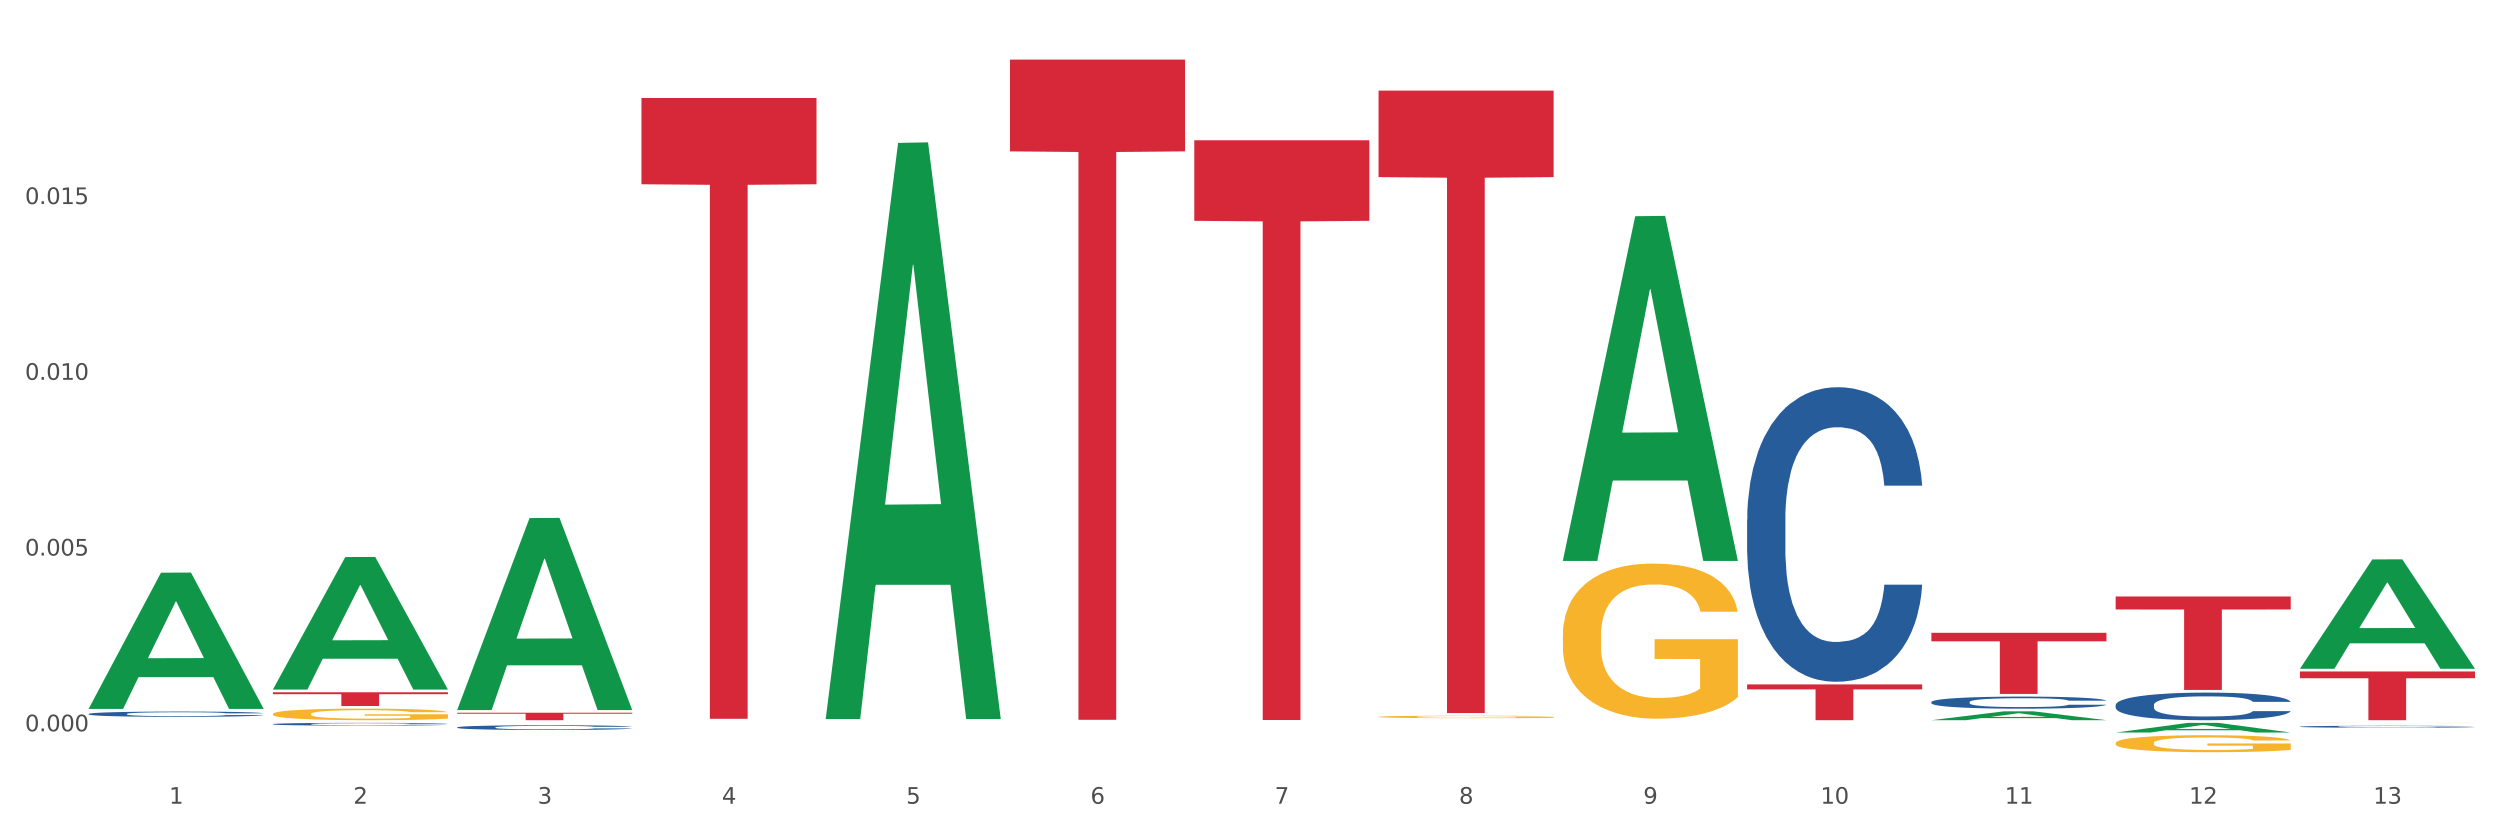 <?xml version="1.0" encoding="utf-8" standalone="no"?>
<!DOCTYPE svg PUBLIC "-//W3C//DTD SVG 1.1//EN"
  "http://www.w3.org/Graphics/SVG/1.1/DTD/svg11.dtd">
<svg xmlns:xlink="http://www.w3.org/1999/xlink" width="1080pt" height="360pt" viewBox="0 0 1080 360" xmlns="http://www.w3.org/2000/svg" version="1.1">
 <rect x="0" y="0" width="1080" height="360" fill="#333333" stroke="none"/>
 <defs>
  <style type="text/css">*{stroke-linejoin: round; stroke-linecap: butt}</style>
 </defs>
 <g id="figure_1">
  <g id="patch_1">
   <path d="M 0 360 
L 1080 360 
L 1080 0 
L 0 0 
z
" style="fill: #ffffff; stroke: #ffffff; stroke-linejoin: miter"/>
  </g>
  <g id="axes_1">
   <g id="matplotlib.axis_1">
    <g id="xtick_1">
     <g id="text_1">
      <!-- 1 -->
      <g style="fill: #4d4d4d" transform="translate(73.043 347.204) scale(0.096 -0.096)">
       <defs>
        <path id="DejaVuSans-31" d="M 794 531 
L 1825 531 
L 1825 4091 
L 703 3866 
L 703 4441 
L 1819 4666 
L 2450 4666 
L 2450 531 
L 3481 531 
L 3481 0 
L 794 0 
L 794 531 
z
" transform="scale(0.016)"/>
       </defs>
       <use xlink:href="#DejaVuSans-31"/>
      </g>
     </g>
    </g>
    <g id="xtick_2">
     <g id="text_2">
      <!-- 2 -->
      <g style="fill: #4d4d4d" transform="translate(152.65 347.204) scale(0.096 -0.096)">
       <defs>
        <path id="DejaVuSans-32" d="M 1228 531 
L 3431 531 
L 3431 0 
L 469 0 
L 469 531 
Q 828 903 1448 1529 
Q 2069 2156 2228 2338 
Q 2531 2678 2651 2914 
Q 2772 3150 2772 3378 
Q 2772 3750 2511 3984 
Q 2250 4219 1831 4219 
Q 1534 4219 1204 4116 
Q 875 4013 500 3803 
L 500 4441 
Q 881 4594 1212 4672 
Q 1544 4750 1819 4750 
Q 2544 4750 2975 4387 
Q 3406 4025 3406 3419 
Q 3406 3131 3298 2873 
Q 3191 2616 2906 2266 
Q 2828 2175 2409 1742 
Q 1991 1309 1228 531 
z
" transform="scale(0.016)"/>
       </defs>
       <use xlink:href="#DejaVuSans-32"/>
      </g>
     </g>
    </g>
    <g id="xtick_3">
     <g id="text_3">
      <!-- 3 -->
      <g style="fill: #4d4d4d" transform="translate(232.258 347.204) scale(0.096 -0.096)">
       <defs>
        <path id="DejaVuSans-33" d="M 2597 2516 
Q 3050 2419 3304 2112 
Q 3559 1806 3559 1356 
Q 3559 666 3084 287 
Q 2609 -91 1734 -91 
Q 1441 -91 1130 -33 
Q 819 25 488 141 
L 488 750 
Q 750 597 1062 519 
Q 1375 441 1716 441 
Q 2309 441 2620 675 
Q 2931 909 2931 1356 
Q 2931 1769 2642 2001 
Q 2353 2234 1838 2234 
L 1294 2234 
L 1294 2753 
L 1863 2753 
Q 2328 2753 2575 2939 
Q 2822 3125 2822 3475 
Q 2822 3834 2567 4026 
Q 2313 4219 1838 4219 
Q 1578 4219 1281 4162 
Q 984 4106 628 3988 
L 628 4550 
Q 988 4650 1302 4700 
Q 1616 4750 1894 4750 
Q 2613 4750 3031 4423 
Q 3450 4097 3450 3541 
Q 3450 3153 3228 2886 
Q 3006 2619 2597 2516 
z
" transform="scale(0.016)"/>
       </defs>
       <use xlink:href="#DejaVuSans-33"/>
      </g>
     </g>
    </g>
    <g id="xtick_4">
     <g id="text_4">
      <!-- 4 -->
      <g style="fill: #4d4d4d" transform="translate(311.865 347.204) scale(0.096 -0.096)">
       <defs>
        <path id="DejaVuSans-34" d="M 2419 4116 
L 825 1625 
L 2419 1625 
L 2419 4116 
z
M 2253 4666 
L 3047 4666 
L 3047 1625 
L 3713 1625 
L 3713 1100 
L 3047 1100 
L 3047 0 
L 2419 0 
L 2419 1100 
L 313 1100 
L 313 1709 
L 2253 4666 
z
" transform="scale(0.016)"/>
       </defs>
       <use xlink:href="#DejaVuSans-34"/>
      </g>
     </g>
    </g>
    <g id="xtick_5">
     <g id="text_5">
      <!-- 5 -->
      <g style="fill: #4d4d4d" transform="translate(391.473 347.204) scale(0.096 -0.096)">
       <defs>
        <path id="DejaVuSans-35" d="M 691 4666 
L 3169 4666 
L 3169 4134 
L 1269 4134 
L 1269 2991 
Q 1406 3038 1543 3061 
Q 1681 3084 1819 3084 
Q 2600 3084 3056 2656 
Q 3513 2228 3513 1497 
Q 3513 744 3044 326 
Q 2575 -91 1722 -91 
Q 1428 -91 1123 -41 
Q 819 9 494 109 
L 494 744 
Q 775 591 1075 516 
Q 1375 441 1709 441 
Q 2250 441 2565 725 
Q 2881 1009 2881 1497 
Q 2881 1984 2565 2268 
Q 2250 2553 1709 2553 
Q 1456 2553 1204 2497 
Q 953 2441 691 2322 
L 691 4666 
z
" transform="scale(0.016)"/>
       </defs>
       <use xlink:href="#DejaVuSans-35"/>
      </g>
     </g>
    </g>
    <g id="xtick_6">
     <g id="text_6">
      <!-- 6 -->
      <g style="fill: #4d4d4d" transform="translate(471.08 347.204) scale(0.096 -0.096)">
       <defs>
        <path id="DejaVuSans-36" d="M 2113 2584 
Q 1688 2584 1439 2293 
Q 1191 2003 1191 1497 
Q 1191 994 1439 701 
Q 1688 409 2113 409 
Q 2538 409 2786 701 
Q 3034 994 3034 1497 
Q 3034 2003 2786 2293 
Q 2538 2584 2113 2584 
z
M 3366 4563 
L 3366 3988 
Q 3128 4100 2886 4159 
Q 2644 4219 2406 4219 
Q 1781 4219 1451 3797 
Q 1122 3375 1075 2522 
Q 1259 2794 1537 2939 
Q 1816 3084 2150 3084 
Q 2853 3084 3261 2657 
Q 3669 2231 3669 1497 
Q 3669 778 3244 343 
Q 2819 -91 2113 -91 
Q 1303 -91 875 529 
Q 447 1150 447 2328 
Q 447 3434 972 4092 
Q 1497 4750 2381 4750 
Q 2619 4750 2861 4703 
Q 3103 4656 3366 4563 
z
" transform="scale(0.016)"/>
       </defs>
       <use xlink:href="#DejaVuSans-36"/>
      </g>
     </g>
    </g>
    <g id="xtick_7">
     <g id="text_7">
      <!-- 7 -->
      <g style="fill: #4d4d4d" transform="translate(550.688 347.204) scale(0.096 -0.096)">
       <defs>
        <path id="DejaVuSans-37" d="M 525 4666 
L 3525 4666 
L 3525 4397 
L 1831 0 
L 1172 0 
L 2766 4134 
L 525 4134 
L 525 4666 
z
" transform="scale(0.016)"/>
       </defs>
       <use xlink:href="#DejaVuSans-37"/>
      </g>
     </g>
    </g>
    <g id="xtick_8">
     <g id="text_8">
      <!-- 8 -->
      <g style="fill: #4d4d4d" transform="translate(630.295 347.204) scale(0.096 -0.096)">
       <defs>
        <path id="DejaVuSans-38" d="M 2034 2216 
Q 1584 2216 1326 1975 
Q 1069 1734 1069 1313 
Q 1069 891 1326 650 
Q 1584 409 2034 409 
Q 2484 409 2743 651 
Q 3003 894 3003 1313 
Q 3003 1734 2745 1975 
Q 2488 2216 2034 2216 
z
M 1403 2484 
Q 997 2584 770 2862 
Q 544 3141 544 3541 
Q 544 4100 942 4425 
Q 1341 4750 2034 4750 
Q 2731 4750 3128 4425 
Q 3525 4100 3525 3541 
Q 3525 3141 3298 2862 
Q 3072 2584 2669 2484 
Q 3125 2378 3379 2068 
Q 3634 1759 3634 1313 
Q 3634 634 3220 271 
Q 2806 -91 2034 -91 
Q 1263 -91 848 271 
Q 434 634 434 1313 
Q 434 1759 690 2068 
Q 947 2378 1403 2484 
z
M 1172 3481 
Q 1172 3119 1398 2916 
Q 1625 2713 2034 2713 
Q 2441 2713 2670 2916 
Q 2900 3119 2900 3481 
Q 2900 3844 2670 4047 
Q 2441 4250 2034 4250 
Q 1625 4250 1398 4047 
Q 1172 3844 1172 3481 
z
" transform="scale(0.016)"/>
       </defs>
       <use xlink:href="#DejaVuSans-38"/>
      </g>
     </g>
    </g>
    <g id="xtick_9">
     <g id="text_9">
      <!-- 9 -->
      <g style="fill: #4d4d4d" transform="translate(709.902 347.204) scale(0.096 -0.096)">
       <defs>
        <path id="DejaVuSans-39" d="M 703 97 
L 703 672 
Q 941 559 1184 500 
Q 1428 441 1663 441 
Q 2288 441 2617 861 
Q 2947 1281 2994 2138 
Q 2813 1869 2534 1725 
Q 2256 1581 1919 1581 
Q 1219 1581 811 2004 
Q 403 2428 403 3163 
Q 403 3881 828 4315 
Q 1253 4750 1959 4750 
Q 2769 4750 3195 4129 
Q 3622 3509 3622 2328 
Q 3622 1225 3098 567 
Q 2575 -91 1691 -91 
Q 1453 -91 1209 -44 
Q 966 3 703 97 
z
M 1959 2075 
Q 2384 2075 2632 2365 
Q 2881 2656 2881 3163 
Q 2881 3666 2632 3958 
Q 2384 4250 1959 4250 
Q 1534 4250 1286 3958 
Q 1038 3666 1038 3163 
Q 1038 2656 1286 2365 
Q 1534 2075 1959 2075 
z
" transform="scale(0.016)"/>
       </defs>
       <use xlink:href="#DejaVuSans-39"/>
      </g>
     </g>
    </g>
    <g id="xtick_10">
     <g id="text_10">
      <!-- 10 -->
      <g style="fill: #4d4d4d" transform="translate(786.456 347.204) scale(0.096 -0.096)">
       <defs>
        <path id="DejaVuSans-30" d="M 2034 4250 
Q 1547 4250 1301 3770 
Q 1056 3291 1056 2328 
Q 1056 1369 1301 889 
Q 1547 409 2034 409 
Q 2525 409 2770 889 
Q 3016 1369 3016 2328 
Q 3016 3291 2770 3770 
Q 2525 4250 2034 4250 
z
M 2034 4750 
Q 2819 4750 3233 4129 
Q 3647 3509 3647 2328 
Q 3647 1150 3233 529 
Q 2819 -91 2034 -91 
Q 1250 -91 836 529 
Q 422 1150 422 2328 
Q 422 3509 836 4129 
Q 1250 4750 2034 4750 
z
" transform="scale(0.016)"/>
       </defs>
       <use xlink:href="#DejaVuSans-31"/>
       <use xlink:href="#DejaVuSans-30" transform="translate(63.623 0)"/>
      </g>
     </g>
    </g>
    <g id="xtick_11">
     <g id="text_11">
      <!-- 11 -->
      <g style="fill: #4d4d4d" transform="translate(866.063 347.204) scale(0.096 -0.096)">
       <use xlink:href="#DejaVuSans-31"/>
       <use xlink:href="#DejaVuSans-31" transform="translate(63.623 0)"/>
      </g>
     </g>
    </g>
    <g id="xtick_12">
     <g id="text_12">
      <!-- 12 -->
      <g style="fill: #4d4d4d" transform="translate(945.671 347.204) scale(0.096 -0.096)">
       <use xlink:href="#DejaVuSans-31"/>
       <use xlink:href="#DejaVuSans-32" transform="translate(63.623 0)"/>
      </g>
     </g>
    </g>
    <g id="xtick_13">
     <g id="text_13">
      <!-- 13 -->
      <g style="fill: #4d4d4d" transform="translate(1025.278 347.204) scale(0.096 -0.096)">
       <use xlink:href="#DejaVuSans-31"/>
       <use xlink:href="#DejaVuSans-33" transform="translate(63.623 0)"/>
      </g>
     </g>
    </g>
    <g id="xtick_14"/>
    <g id="xtick_15"/>
    <g id="xtick_16"/>
    <g id="xtick_17"/>
    <g id="xtick_18"/>
    <g id="xtick_19"/>
    <g id="xtick_20"/>
    <g id="xtick_21"/>
    <g id="xtick_22"/>
    <g id="xtick_23"/>
    <g id="xtick_24"/>
    <g id="xtick_25"/>
   </g>
   <g id="matplotlib.axis_2">
    <g id="ytick_1">
     <g id="text_14">
      <!-- 0.000 -->
      <g style="fill: #4d4d4d" transform="translate(10.8 315.918) scale(0.096 -0.096)">
       <defs>
        <path id="DejaVuSans-2e" d="M 684 794 
L 1344 794 
L 1344 0 
L 684 0 
L 684 794 
z
" transform="scale(0.016)"/>
       </defs>
       <use xlink:href="#DejaVuSans-30"/>
       <use xlink:href="#DejaVuSans-2e" transform="translate(63.623 0)"/>
       <use xlink:href="#DejaVuSans-30" transform="translate(95.41 0)"/>
       <use xlink:href="#DejaVuSans-30" transform="translate(159.033 0)"/>
       <use xlink:href="#DejaVuSans-30" transform="translate(222.656 0)"/>
      </g>
     </g>
    </g>
    <g id="ytick_2">
     <g id="text_15">
      <!-- 0.005 -->
      <g style="fill: #4d4d4d" transform="translate(10.8 239.996) scale(0.096 -0.096)">
       <use xlink:href="#DejaVuSans-30"/>
       <use xlink:href="#DejaVuSans-2e" transform="translate(63.623 0)"/>
       <use xlink:href="#DejaVuSans-30" transform="translate(95.41 0)"/>
       <use xlink:href="#DejaVuSans-30" transform="translate(159.033 0)"/>
       <use xlink:href="#DejaVuSans-35" transform="translate(222.656 0)"/>
      </g>
     </g>
    </g>
    <g id="ytick_3">
     <g id="text_16">
      <!-- 0.010 -->
      <g style="fill: #4d4d4d" transform="translate(10.8 164.074) scale(0.096 -0.096)">
       <use xlink:href="#DejaVuSans-30"/>
       <use xlink:href="#DejaVuSans-2e" transform="translate(63.623 0)"/>
       <use xlink:href="#DejaVuSans-30" transform="translate(95.41 0)"/>
       <use xlink:href="#DejaVuSans-31" transform="translate(159.033 0)"/>
       <use xlink:href="#DejaVuSans-30" transform="translate(222.656 0)"/>
      </g>
     </g>
    </g>
    <g id="ytick_4">
     <g id="text_17">
      <!-- 0.015 -->
      <g style="fill: #4d4d4d" transform="translate(10.8 88.152) scale(0.096 -0.096)">
       <use xlink:href="#DejaVuSans-30"/>
       <use xlink:href="#DejaVuSans-2e" transform="translate(63.623 0)"/>
       <use xlink:href="#DejaVuSans-30" transform="translate(95.41 0)"/>
       <use xlink:href="#DejaVuSans-31" transform="translate(159.033 0)"/>
       <use xlink:href="#DejaVuSans-35" transform="translate(222.656 0)"/>
      </g>
     </g>
    </g>
    <g id="ytick_5"/>
    <g id="ytick_6"/>
    <g id="ytick_7"/>
    <g id="ytick_8"/>
   </g>
   <g id="PolyCollection_1">
    <path d="M 38.283 306.136 
L 38.361 306.08 
L 69.547 247.4 
L 82.49 247.345 
L 113.91 306.246 
L 98.941 306.246 
L 92.158 292.53 
L 59.958 292.53 
L 59.724 292.751 
L 53.175 306.246 
L 38.283 306.246 
L 38.283 306.136 
L 64.012 284.345 
L 88.103 284.29 
L 76.175 259.899 
L 76.019 259.789 
L 75.863 259.955 
L 63.934 284.29 
L 64.012 284.345 
L 38.283 306.136 
z
" clip-path="url(#pebd5922124)" style="fill: #109648"/>
    <path d="M 197.498 307.89 
L 273.125 307.89 
L 273.125 308.339 
L 243.376 308.342 
L 243.376 311.125 
L 227.068 311.125 
L 227.068 308.342 
L 197.498 308.339 
L 197.498 307.893 
L 197.498 307.89 
z
" clip-path="url(#pebd5922124)" style="fill: #d62839"/>
    <path d="M 277.105 42.323 
L 352.733 42.323 
L 352.733 79.592 
L 322.984 79.844 
L 322.984 310.508 
L 306.675 310.508 
L 306.675 79.844 
L 277.105 79.592 
L 277.105 42.575 
L 277.105 42.323 
z
" clip-path="url(#pebd5922124)" style="fill: #d62839"/>
    <path d="M 515.928 60.594 
L 591.555 60.594 
L 591.555 95.397 
L 561.806 95.632 
L 561.806 311.035 
L 545.498 311.035 
L 545.498 95.632 
L 515.928 95.397 
L 515.928 60.829 
L 515.928 60.594 
z
" clip-path="url(#pebd5922124)" style="fill: #d62839"/>
    <path d="M 595.535 39.154 
L 671.163 39.154 
L 671.163 76.521 
L 641.413 76.773 
L 641.413 308.042 
L 625.105 308.042 
L 625.105 76.773 
L 595.535 76.521 
L 595.535 39.407 
L 595.535 39.154 
z
" clip-path="url(#pebd5922124)" style="fill: #d62839"/>
    <path d="M 754.75 295.672 
L 830.378 295.672 
L 830.378 297.819 
L 800.628 297.834 
L 800.628 311.125 
L 784.32 311.125 
L 784.32 297.834 
L 754.75 297.819 
L 754.75 295.686 
L 754.75 295.672 
z
" clip-path="url(#pebd5922124)" style="fill: #d62839"/>
    <path d="M 834.358 273.375 
L 909.985 273.375 
L 909.985 277.045 
L 880.236 277.07 
L 880.236 299.786 
L 863.928 299.786 
L 863.928 277.07 
L 834.358 277.045 
L 834.358 273.4 
L 834.358 273.375 
z
" clip-path="url(#pebd5922124)" style="fill: #d62839"/>
    <path d="M 913.965 257.677 
L 989.593 257.677 
L 989.593 263.29 
L 959.843 263.328 
L 959.843 298.064 
L 943.535 298.064 
L 943.535 263.328 
L 913.965 263.29 
L 913.965 257.715 
L 913.965 257.677 
z
" clip-path="url(#pebd5922124)" style="fill: #d62839"/>
    <path d="M 117.89 299.056 
L 193.518 299.056 
L 193.518 299.88 
L 163.769 299.885 
L 163.769 304.984 
L 147.46 304.984 
L 147.46 299.885 
L 117.89 299.88 
L 117.89 299.061 
L 117.89 299.056 
z
" clip-path="url(#pebd5922124)" style="fill: #d62839"/>
    <path d="M 993.573 290.068 
L 1069.2 290.068 
L 1069.2 292.994 
L 1039.451 293.014 
L 1039.451 311.125 
L 1023.143 311.125 
L 1023.143 293.014 
L 993.573 292.994 
L 993.573 290.088 
L 993.573 290.068 
z
" clip-path="url(#pebd5922124)" style="fill: #d62839"/>
    <path d="M 993.573 313.913 
L 993.662 313.912 
L 993.662 313.89 
L 993.93 313.861 
L 994.914 313.806 
L 996.165 313.764 
L 998.311 313.715 
L 999.473 313.695 
L 1000.993 313.672 
L 1004.121 313.635 
L 1007.697 313.604 
L 1010.2 313.587 
L 1012.077 313.576 
L 1016.279 313.556 
L 1018.693 313.547 
L 1021.196 313.54 
L 1023.341 313.535 
L 1026.917 313.53 
L 1029.777 313.528 
L 1033.085 313.527 
L 1035.856 313.528 
L 1039.521 313.531 
L 1044.885 313.54 
L 1046.941 313.546 
L 1049.712 313.555 
L 1052.573 313.568 
L 1054.897 313.58 
L 1057.579 313.598 
L 1060.35 313.622 
L 1063.032 313.652 
L 1064.909 313.679 
L 1066.429 313.708 
L 1067.77 313.744 
L 1068.753 313.782 
L 1069.2 313.814 
L 1052.841 313.814 
L 1052.394 313.785 
L 1051.5 313.754 
L 1050.606 313.733 
L 1049.623 313.715 
L 1048.103 313.696 
L 1046.762 313.683 
L 1044.527 313.668 
L 1042.471 313.659 
L 1040.773 313.653 
L 1038.717 313.649 
L 1034.336 313.644 
L 1031.208 313.644 
L 1029.241 313.645 
L 1026.827 313.649 
L 1024.771 313.655 
L 1022.358 313.664 
L 1020.48 313.674 
L 1018.603 313.688 
L 1017.53 313.697 
L 1015.921 313.715 
L 1014.849 313.729 
L 1013.418 313.753 
L 1012.614 313.77 
L 1011.183 313.815 
L 1010.558 313.848 
L 1010.29 313.871 
L 1010.111 313.896 
L 1010.111 314.018 
L 1010.647 314.073 
L 1011.094 314.097 
L 1011.809 314.124 
L 1013.15 314.158 
L 1015.117 314.192 
L 1017.173 314.216 
L 1018.871 314.231 
L 1020.48 314.242 
L 1022.089 314.251 
L 1024.056 314.259 
L 1025.665 314.263 
L 1028.079 314.268 
L 1030.939 314.271 
L 1033.174 314.271 
L 1037.733 314.267 
L 1039.789 314.263 
L 1041.756 314.257 
L 1043.902 314.249 
L 1045.6 314.239 
L 1046.583 314.232 
L 1048.192 314.217 
L 1049.444 314.201 
L 1050.517 314.183 
L 1051.232 314.168 
L 1052.036 314.144 
L 1052.662 314.117 
L 1052.841 314.103 
L 1069.2 314.103 
L 1068.842 314.132 
L 1068.217 314.159 
L 1066.965 314.196 
L 1065.982 314.217 
L 1064.462 314.243 
L 1062.853 314.265 
L 1060.618 314.289 
L 1058.562 314.307 
L 1056.417 314.323 
L 1054.092 314.337 
L 1049.891 314.357 
L 1048.371 314.362 
L 1045.153 314.372 
L 1042.65 314.377 
L 1038.985 314.383 
L 1035.23 314.386 
L 1031.297 314.387 
L 1027.811 314.385 
L 1023.967 314.381 
L 1021.553 314.376 
L 1018.871 314.369 
L 1015.743 314.358 
L 1012.793 314.344 
L 1010.021 314.329 
L 1007.429 314.311 
L 1005.015 314.29 
L 1001.887 314.256 
L 999.562 314.223 
L 997.864 314.193 
L 996.702 314.167 
L 995.54 314.134 
L 994.914 314.111 
L 993.93 314.056 
L 993.573 314.005 
L 993.573 313.913 
z
" clip-path="url(#pebd5922124)" style="fill: #255c99"/>
    <path d="M 913.965 304.564 
L 914.055 304.553 
L 914.055 304.248 
L 914.323 303.835 
L 915.306 303.073 
L 916.558 302.496 
L 918.703 301.822 
L 919.865 301.539 
L 921.385 301.223 
L 924.514 300.712 
L 928.09 300.277 
L 930.593 300.037 
L 932.47 299.885 
L 936.671 299.613 
L 939.085 299.493 
L 941.588 299.395 
L 943.734 299.33 
L 947.309 299.254 
L 950.17 299.221 
L 953.477 299.21 
L 956.249 299.221 
L 959.914 299.265 
L 965.277 299.395 
L 967.333 299.472 
L 970.105 299.602 
L 972.965 299.776 
L 975.29 299.95 
L 977.971 300.201 
L 980.743 300.527 
L 983.424 300.94 
L 985.302 301.321 
L 986.821 301.724 
L 988.162 302.213 
L 989.146 302.747 
L 989.593 303.193 
L 973.233 303.193 
L 972.786 302.79 
L 971.893 302.355 
L 970.999 302.061 
L 970.015 301.822 
L 968.496 301.55 
L 967.155 301.376 
L 964.92 301.169 
L 962.864 301.038 
L 961.165 300.962 
L 959.109 300.897 
L 954.729 300.832 
L 951.6 300.832 
L 949.634 300.853 
L 947.22 300.908 
L 945.164 300.984 
L 942.75 301.115 
L 940.873 301.256 
L 938.996 301.441 
L 937.923 301.571 
L 936.314 301.811 
L 935.241 302.007 
L 933.811 302.344 
L 933.006 302.583 
L 931.576 303.204 
L 930.95 303.661 
L 930.682 303.976 
L 930.503 304.324 
L 930.503 306.022 
L 931.04 306.783 
L 931.487 307.11 
L 932.202 307.48 
L 933.543 307.958 
L 935.509 308.426 
L 937.565 308.763 
L 939.264 308.97 
L 940.873 309.123 
L 942.482 309.242 
L 944.449 309.351 
L 946.058 309.416 
L 948.471 309.482 
L 951.332 309.514 
L 953.567 309.514 
L 958.126 309.46 
L 960.182 309.405 
L 962.149 309.329 
L 964.294 309.21 
L 965.993 309.079 
L 966.976 308.981 
L 968.585 308.774 
L 969.836 308.557 
L 970.909 308.306 
L 971.624 308.089 
L 972.429 307.762 
L 973.055 307.393 
L 973.233 307.197 
L 989.593 307.197 
L 989.235 307.588 
L 988.609 307.969 
L 987.358 308.481 
L 986.374 308.774 
L 984.855 309.133 
L 983.246 309.438 
L 981.011 309.775 
L 978.955 310.026 
L 976.809 310.243 
L 974.485 310.439 
L 970.283 310.711 
L 968.764 310.787 
L 965.546 310.918 
L 963.043 310.994 
L 959.377 311.07 
L 955.623 311.114 
L 951.69 311.125 
L 948.203 311.103 
L 944.359 311.037 
L 941.946 310.972 
L 939.264 310.874 
L 936.135 310.722 
L 933.185 310.537 
L 930.414 310.319 
L 927.821 310.069 
L 925.408 309.786 
L 922.279 309.318 
L 919.955 308.861 
L 918.256 308.437 
L 917.094 308.078 
L 915.932 307.621 
L 915.306 307.305 
L 914.323 306.544 
L 913.965 305.837 
L 913.965 304.564 
z
" clip-path="url(#pebd5922124)" style="fill: #255c99"/>
    <path d="M 834.358 303.279 
L 834.447 303.274 
L 834.447 303.14 
L 834.715 302.959 
L 835.699 302.625 
L 836.95 302.373 
L 839.096 302.077 
L 840.258 301.953 
L 841.778 301.815 
L 844.906 301.591 
L 848.482 301.4 
L 850.985 301.295 
L 852.862 301.228 
L 857.064 301.109 
L 859.478 301.057 
L 861.981 301.014 
L 864.126 300.985 
L 867.702 300.952 
L 870.562 300.937 
L 873.87 300.933 
L 876.641 300.937 
L 880.306 300.956 
L 885.67 301.014 
L 887.726 301.047 
L 890.497 301.104 
L 893.358 301.181 
L 895.682 301.257 
L 898.364 301.366 
L 901.135 301.51 
L 903.817 301.691 
L 905.694 301.858 
L 907.214 302.034 
L 908.555 302.249 
L 909.538 302.482 
L 909.985 302.678 
L 893.626 302.678 
L 893.179 302.501 
L 892.285 302.311 
L 891.391 302.182 
L 890.408 302.077 
L 888.888 301.958 
L 887.547 301.882 
L 885.312 301.791 
L 883.256 301.734 
L 881.558 301.7 
L 879.502 301.672 
L 875.121 301.643 
L 871.993 301.643 
L 870.026 301.653 
L 867.612 301.676 
L 865.556 301.71 
L 863.143 301.767 
L 861.265 301.829 
L 859.388 301.91 
L 858.315 301.967 
L 856.706 302.072 
L 855.634 302.158 
L 854.203 302.306 
L 853.399 302.411 
L 851.968 302.683 
L 851.343 302.883 
L 851.075 303.021 
L 850.896 303.174 
L 850.896 303.918 
L 851.432 304.252 
L 851.879 304.395 
L 852.594 304.557 
L 853.935 304.767 
L 855.902 304.972 
L 857.958 305.119 
L 859.656 305.21 
L 861.265 305.277 
L 862.875 305.329 
L 864.841 305.377 
L 866.45 305.406 
L 868.864 305.434 
L 871.724 305.448 
L 873.959 305.448 
L 878.518 305.425 
L 880.574 305.401 
L 882.541 305.367 
L 884.687 305.315 
L 886.385 305.258 
L 887.368 305.215 
L 888.977 305.124 
L 890.229 305.029 
L 891.302 304.919 
L 892.017 304.824 
L 892.821 304.681 
L 893.447 304.519 
L 893.626 304.433 
L 909.985 304.433 
L 909.627 304.604 
L 909.002 304.771 
L 907.75 304.995 
L 906.767 305.124 
L 905.247 305.282 
L 903.638 305.415 
L 901.403 305.563 
L 899.347 305.673 
L 897.202 305.768 
L 894.877 305.854 
L 890.676 305.973 
L 889.156 306.006 
L 885.938 306.064 
L 883.435 306.097 
L 879.77 306.13 
L 876.015 306.149 
L 872.082 306.154 
L 868.596 306.145 
L 864.752 306.116 
L 862.338 306.087 
L 859.656 306.045 
L 856.528 305.978 
L 853.578 305.897 
L 850.806 305.801 
L 848.214 305.692 
L 845.8 305.568 
L 842.672 305.363 
L 840.347 305.162 
L 838.649 304.976 
L 837.487 304.819 
L 836.325 304.619 
L 835.699 304.48 
L 834.715 304.147 
L 834.358 303.837 
L 834.358 303.279 
z
" clip-path="url(#pebd5922124)" style="fill: #255c99"/>
    <path d="M 754.75 224.453 
L 754.84 224.337 
L 754.84 221.083 
L 755.108 216.667 
L 756.091 208.533 
L 757.343 202.374 
L 759.488 195.169 
L 760.65 192.148 
L 762.17 188.778 
L 765.299 183.316 
L 768.875 178.668 
L 771.378 176.111 
L 773.255 174.484 
L 777.456 171.579 
L 779.87 170.301 
L 782.373 169.255 
L 784.519 168.558 
L 788.094 167.744 
L 790.955 167.395 
L 794.262 167.279 
L 797.034 167.395 
L 800.699 167.86 
L 806.062 169.255 
L 808.118 170.068 
L 810.89 171.463 
L 813.75 173.322 
L 816.075 175.181 
L 818.756 177.854 
L 821.528 181.34 
L 824.209 185.756 
L 826.087 189.823 
L 827.606 194.123 
L 828.947 199.352 
L 829.931 205.046 
L 830.378 209.811 
L 814.018 209.811 
L 813.572 205.511 
L 812.678 200.863 
L 811.784 197.725 
L 810.8 195.169 
L 809.281 192.264 
L 807.94 190.404 
L 805.705 188.196 
L 803.649 186.802 
L 801.95 185.989 
L 799.894 185.291 
L 795.514 184.594 
L 792.385 184.594 
L 790.419 184.826 
L 788.005 185.408 
L 785.949 186.221 
L 783.535 187.615 
L 781.658 189.126 
L 779.781 191.102 
L 778.708 192.496 
L 777.099 195.053 
L 776.026 197.144 
L 774.596 200.747 
L 773.791 203.303 
L 772.361 209.927 
L 771.735 214.808 
L 771.467 218.178 
L 771.288 221.896 
L 771.288 240.025 
L 771.825 248.159 
L 772.272 251.645 
L 772.987 255.596 
L 774.328 260.71 
L 776.294 265.706 
L 778.35 269.309 
L 780.049 271.517 
L 781.658 273.144 
L 783.267 274.422 
L 785.234 275.584 
L 786.843 276.281 
L 789.256 276.978 
L 792.117 277.327 
L 794.352 277.327 
L 798.911 276.746 
L 800.967 276.165 
L 802.934 275.352 
L 805.079 274.073 
L 806.778 272.679 
L 807.761 271.633 
L 809.37 269.425 
L 810.622 267.101 
L 811.694 264.428 
L 812.409 262.104 
L 813.214 258.618 
L 813.84 254.667 
L 814.018 252.575 
L 830.378 252.575 
L 830.02 256.758 
L 829.394 260.826 
L 828.143 266.287 
L 827.159 269.425 
L 825.64 273.26 
L 824.031 276.514 
L 821.796 280.116 
L 819.74 282.789 
L 817.594 285.113 
L 815.27 287.205 
L 811.068 290.11 
L 809.549 290.923 
L 806.331 292.318 
L 803.828 293.131 
L 800.162 293.945 
L 796.408 294.41 
L 792.475 294.526 
L 788.988 294.293 
L 785.144 293.596 
L 782.731 292.899 
L 780.049 291.853 
L 776.92 290.226 
L 773.97 288.251 
L 771.199 285.926 
L 768.606 283.254 
L 766.193 280.232 
L 763.064 275.235 
L 760.74 270.355 
L 759.041 265.823 
L 757.879 261.988 
L 756.717 257.107 
L 756.091 253.737 
L 755.108 245.603 
L 754.75 238.049 
L 754.75 224.453 
z
" clip-path="url(#pebd5922124)" style="fill: #255c99"/>
    <path d="M 197.498 314.222 
L 197.587 314.22 
L 197.587 314.168 
L 197.856 314.097 
L 198.839 313.966 
L 200.09 313.867 
L 202.236 313.752 
L 203.398 313.703 
L 204.918 313.649 
L 208.046 313.561 
L 211.622 313.486 
L 214.125 313.445 
L 216.002 313.419 
L 220.204 313.373 
L 222.618 313.352 
L 225.121 313.335 
L 227.266 313.324 
L 230.842 313.311 
L 233.702 313.305 
L 237.01 313.303 
L 239.781 313.305 
L 243.446 313.313 
L 248.81 313.335 
L 250.866 313.348 
L 253.637 313.371 
L 256.498 313.401 
L 258.822 313.43 
L 261.504 313.473 
L 264.275 313.529 
L 266.957 313.6 
L 268.834 313.666 
L 270.354 313.735 
L 271.695 313.819 
L 272.678 313.91 
L 273.125 313.987 
L 256.766 313.987 
L 256.319 313.918 
L 255.425 313.843 
L 254.531 313.793 
L 253.548 313.752 
L 252.028 313.705 
L 250.687 313.675 
L 248.452 313.64 
L 246.396 313.617 
L 244.698 313.604 
L 242.642 313.593 
L 238.262 313.582 
L 235.133 313.582 
L 233.166 313.585 
L 230.752 313.595 
L 228.696 313.608 
L 226.283 313.63 
L 224.406 313.655 
L 222.528 313.686 
L 221.456 313.709 
L 219.846 313.75 
L 218.774 313.783 
L 217.343 313.841 
L 216.539 313.882 
L 215.109 313.989 
L 214.483 314.067 
L 214.215 314.121 
L 214.036 314.181 
L 214.036 314.472 
L 214.572 314.603 
L 215.019 314.659 
L 215.734 314.723 
L 217.075 314.805 
L 219.042 314.885 
L 221.098 314.943 
L 222.796 314.978 
L 224.406 315.005 
L 226.015 315.025 
L 227.981 315.044 
L 229.59 315.055 
L 232.004 315.066 
L 234.865 315.072 
L 237.099 315.072 
L 241.658 315.063 
L 243.715 315.053 
L 245.681 315.04 
L 247.827 315.02 
L 249.525 314.997 
L 250.508 314.98 
L 252.118 314.945 
L 253.369 314.908 
L 254.442 314.865 
L 255.157 314.827 
L 255.961 314.771 
L 256.587 314.708 
L 256.766 314.674 
L 273.125 314.674 
L 272.768 314.741 
L 272.142 314.807 
L 270.89 314.894 
L 269.907 314.945 
L 268.387 315.006 
L 266.778 315.059 
L 264.543 315.117 
L 262.487 315.16 
L 260.342 315.197 
L 258.018 315.231 
L 253.816 315.277 
L 252.296 315.29 
L 249.078 315.313 
L 246.575 315.326 
L 242.91 315.339 
L 239.155 315.346 
L 235.222 315.348 
L 231.736 315.344 
L 227.892 315.333 
L 225.478 315.322 
L 222.796 315.305 
L 219.668 315.279 
L 216.718 315.247 
L 213.946 315.21 
L 211.354 315.167 
L 208.94 315.119 
L 205.812 315.038 
L 203.487 314.96 
L 201.789 314.887 
L 200.627 314.825 
L 199.465 314.747 
L 198.839 314.693 
L 197.856 314.562 
L 197.498 314.441 
L 197.498 314.222 
z
" clip-path="url(#pebd5922124)" style="fill: #255c99"/>
    <path d="M 117.89 312.809 
L 117.98 312.808 
L 117.98 312.778 
L 118.248 312.736 
L 119.231 312.659 
L 120.483 312.601 
L 122.628 312.533 
L 123.79 312.505 
L 125.31 312.473 
L 128.439 312.422 
L 132.015 312.378 
L 134.518 312.354 
L 136.395 312.338 
L 140.597 312.311 
L 143.01 312.299 
L 145.513 312.289 
L 147.659 312.283 
L 151.234 312.275 
L 154.095 312.272 
L 157.403 312.271 
L 160.174 312.272 
L 163.839 312.276 
L 169.203 312.289 
L 171.259 312.297 
L 174.03 312.31 
L 176.89 312.328 
L 179.215 312.345 
L 181.896 312.37 
L 184.668 312.403 
L 187.349 312.445 
L 189.227 312.483 
L 190.746 312.524 
L 192.087 312.573 
L 193.071 312.627 
L 193.518 312.671 
L 177.159 312.671 
L 176.712 312.631 
L 175.818 312.587 
L 174.924 312.558 
L 173.94 312.533 
L 172.421 312.506 
L 171.08 312.489 
L 168.845 312.468 
L 166.789 312.455 
L 165.09 312.447 
L 163.034 312.44 
L 158.654 312.434 
L 155.525 312.434 
L 153.559 312.436 
L 151.145 312.441 
L 149.089 312.449 
L 146.675 312.462 
L 144.798 312.476 
L 142.921 312.495 
L 141.848 312.508 
L 140.239 312.532 
L 139.166 312.552 
L 137.736 312.586 
L 136.931 312.61 
L 135.501 312.673 
L 134.875 312.719 
L 134.607 312.75 
L 134.428 312.785 
L 134.428 312.956 
L 134.965 313.033 
L 135.412 313.066 
L 136.127 313.103 
L 137.468 313.151 
L 139.434 313.198 
L 141.49 313.232 
L 143.189 313.253 
L 144.798 313.268 
L 146.407 313.28 
L 148.374 313.291 
L 149.983 313.298 
L 152.396 313.305 
L 155.257 313.308 
L 157.492 313.308 
L 162.051 313.302 
L 164.107 313.297 
L 166.074 313.289 
L 168.219 313.277 
L 169.918 313.264 
L 170.901 313.254 
L 172.51 313.233 
L 173.762 313.211 
L 174.834 313.186 
L 175.549 313.164 
L 176.354 313.131 
L 176.98 313.094 
L 177.159 313.075 
L 193.518 313.075 
L 193.16 313.114 
L 192.534 313.152 
L 191.283 313.204 
L 190.299 313.233 
L 188.78 313.269 
L 187.171 313.3 
L 184.936 313.334 
L 182.88 313.359 
L 180.734 313.381 
L 178.41 313.401 
L 174.209 313.428 
L 172.689 313.436 
L 169.471 313.449 
L 166.968 313.457 
L 163.303 313.464 
L 159.548 313.469 
L 155.615 313.47 
L 152.128 313.468 
L 148.284 313.461 
L 145.871 313.455 
L 143.189 313.445 
L 140.06 313.429 
L 137.11 313.411 
L 134.339 313.389 
L 131.747 313.364 
L 129.333 313.335 
L 126.204 313.288 
L 123.88 313.242 
L 122.181 313.199 
L 121.019 313.163 
L 119.857 313.117 
L 119.231 313.085 
L 118.248 313.009 
L 117.89 312.938 
L 117.89 312.809 
z
" clip-path="url(#pebd5922124)" style="fill: #255c99"/>
    <path d="M 38.283 308.417 
L 38.372 308.415 
L 38.372 308.357 
L 38.641 308.278 
L 39.624 308.132 
L 40.875 308.021 
L 43.021 307.892 
L 44.183 307.838 
L 45.703 307.778 
L 48.831 307.68 
L 52.407 307.596 
L 54.91 307.551 
L 56.788 307.521 
L 60.989 307.469 
L 63.403 307.446 
L 65.906 307.428 
L 68.051 307.415 
L 71.627 307.401 
L 74.487 307.394 
L 77.795 307.392 
L 80.566 307.394 
L 84.231 307.403 
L 89.595 307.428 
L 91.651 307.442 
L 94.422 307.467 
L 97.283 307.501 
L 99.607 307.534 
L 102.289 307.582 
L 105.06 307.644 
L 107.742 307.724 
L 109.619 307.796 
L 111.139 307.873 
L 112.48 307.967 
L 113.463 308.069 
L 113.91 308.155 
L 97.551 308.155 
L 97.104 308.078 
L 96.21 307.994 
L 95.316 307.938 
L 94.333 307.892 
L 92.813 307.84 
L 91.472 307.807 
L 89.237 307.767 
L 87.181 307.742 
L 85.483 307.728 
L 83.427 307.715 
L 79.047 307.703 
L 75.918 307.703 
L 73.951 307.707 
L 71.537 307.717 
L 69.481 307.732 
L 67.068 307.757 
L 65.191 307.784 
L 63.313 307.819 
L 62.241 307.844 
L 60.631 307.89 
L 59.559 307.928 
L 58.128 307.992 
L 57.324 308.038 
L 55.894 308.157 
L 55.268 308.244 
L 55 308.305 
L 54.821 308.371 
L 54.821 308.696 
L 55.357 308.842 
L 55.804 308.905 
L 56.519 308.975 
L 57.86 309.067 
L 59.827 309.157 
L 61.883 309.221 
L 63.581 309.261 
L 65.191 309.29 
L 66.8 309.313 
L 68.766 309.334 
L 70.375 309.346 
L 72.789 309.359 
L 75.65 309.365 
L 77.884 309.365 
L 82.444 309.355 
L 84.5 309.344 
L 86.466 309.33 
L 88.612 309.307 
L 90.31 309.282 
L 91.293 309.263 
L 92.903 309.223 
L 94.154 309.182 
L 95.227 309.134 
L 95.942 309.092 
L 96.747 309.03 
L 97.372 308.959 
L 97.551 308.921 
L 113.91 308.921 
L 113.553 308.996 
L 112.927 309.069 
L 111.675 309.167 
L 110.692 309.223 
L 109.172 309.292 
L 107.563 309.35 
L 105.328 309.415 
L 103.272 309.463 
L 101.127 309.504 
L 98.803 309.542 
L 94.601 309.594 
L 93.081 309.609 
L 89.863 309.634 
L 87.36 309.648 
L 83.695 309.663 
L 79.94 309.671 
L 76.007 309.673 
L 72.521 309.669 
L 68.677 309.657 
L 66.263 309.644 
L 63.581 309.625 
L 60.453 309.596 
L 57.503 309.561 
L 54.731 309.519 
L 52.139 309.471 
L 49.725 309.417 
L 46.597 309.327 
L 44.272 309.24 
L 42.574 309.159 
L 41.412 309.09 
L 40.25 309.002 
L 39.624 308.942 
L 38.641 308.796 
L 38.283 308.661 
L 38.283 308.417 
z
" clip-path="url(#pebd5922124)" style="fill: #255c99"/>
    <path d="M 117.89 308.438 
L 117.98 308.434 
L 117.98 308.269 
L 118.158 308.128 
L 119.051 307.786 
L 120.391 307.503 
L 121.373 307.353 
L 122.355 307.23 
L 123.516 307.106 
L 124.944 306.979 
L 127.534 306.792 
L 129.141 306.696 
L 131.105 306.596 
L 134.677 306.45 
L 137.266 306.368 
L 139.945 306.299 
L 144.32 306.217 
L 147.177 306.181 
L 150.213 306.153 
L 153.874 306.135 
L 156.642 306.13 
L 162.713 306.144 
L 167.892 306.185 
L 170.392 306.217 
L 173.606 306.272 
L 175.303 306.308 
L 178.071 306.381 
L 180.928 306.477 
L 182.892 306.559 
L 185.839 306.714 
L 188.071 306.869 
L 190.125 307.061 
L 191.196 307.193 
L 192 307.316 
L 192.714 307.458 
L 193.428 307.681 
L 177.356 307.681 
L 176.731 307.522 
L 175.749 307.371 
L 174.321 307.225 
L 173.071 307.134 
L 170.928 307.02 
L 168.963 306.947 
L 166.91 306.892 
L 164.41 306.847 
L 162.445 306.824 
L 159.677 306.805 
L 154.231 306.81 
L 150.57 306.847 
L 148.07 306.892 
L 146.463 306.933 
L 145.034 306.979 
L 143.427 307.043 
L 141.552 307.138 
L 140.213 307.225 
L 138.873 307.335 
L 137.802 307.444 
L 136.82 307.572 
L 136.016 307.709 
L 135.391 307.85 
L 134.855 308.023 
L 134.409 308.311 
L 134.409 308.935 
L 134.587 309.077 
L 135.034 309.264 
L 135.57 309.405 
L 136.462 309.574 
L 137.266 309.688 
L 138.784 309.852 
L 140.48 309.989 
L 141.82 310.076 
L 143.159 310.149 
L 145.481 310.249 
L 148.07 310.331 
L 150.302 310.381 
L 153.338 310.427 
L 155.392 310.445 
L 157.177 310.454 
L 161.552 310.454 
L 164.678 310.44 
L 168.16 310.408 
L 170.838 310.367 
L 173.071 310.317 
L 175.571 310.235 
L 177.178 310.158 
L 177.178 309.204 
L 157.534 309.2 
L 157.534 308.566 
L 193.518 308.566 
L 193.518 310.427 
L 192 310.522 
L 190.303 310.609 
L 188.517 310.687 
L 185.839 310.782 
L 182.624 310.874 
L 179.767 310.938 
L 176.731 310.992 
L 173.16 311.042 
L 168.517 311.088 
L 165.66 311.106 
L 162.088 311.12 
L 157.892 311.125 
L 154.231 311.115 
L 150.659 311.093 
L 146.909 311.052 
L 143.248 310.992 
L 140.48 310.933 
L 137.712 310.86 
L 134.766 310.764 
L 132.444 310.673 
L 130.659 310.591 
L 128.694 310.486 
L 126.551 310.349 
L 124.944 310.226 
L 123.516 310.098 
L 121.998 309.934 
L 120.926 309.793 
L 119.855 309.615 
L 119.23 309.483 
L 118.516 309.277 
L 117.98 308.99 
L 117.89 308.438 
z
" clip-path="url(#pebd5922124)" style="fill: #f7b32b"/>
    <path d="M 993.573 312.321 
L 993.662 312.321 
L 993.662 312.318 
L 993.841 312.315 
L 994.734 312.307 
L 996.073 312.301 
L 997.055 312.298 
L 998.037 312.295 
L 999.198 312.292 
L 1000.627 312.289 
L 1003.216 312.285 
L 1004.823 312.283 
L 1006.788 312.281 
L 1010.359 312.278 
L 1012.948 312.276 
L 1015.627 312.274 
L 1020.002 312.272 
L 1022.859 312.272 
L 1025.895 312.271 
L 1029.556 312.271 
L 1032.324 312.271 
L 1038.396 312.271 
L 1043.574 312.272 
L 1046.074 312.272 
L 1049.289 312.274 
L 1050.985 312.274 
L 1053.753 312.276 
L 1056.61 312.278 
L 1058.575 312.28 
L 1061.521 312.283 
L 1063.753 312.287 
L 1065.807 312.291 
L 1066.879 312.294 
L 1067.682 312.297 
L 1068.396 312.3 
L 1069.111 312.305 
L 1053.039 312.305 
L 1052.414 312.301 
L 1051.432 312.298 
L 1050.003 312.295 
L 1048.753 312.293 
L 1046.61 312.29 
L 1044.646 312.289 
L 1042.592 312.287 
L 1040.092 312.286 
L 1038.128 312.286 
L 1035.36 312.285 
L 1029.913 312.286 
L 1026.252 312.286 
L 1023.752 312.287 
L 1022.145 312.288 
L 1020.717 312.289 
L 1019.109 312.291 
L 1017.234 312.293 
L 1015.895 312.295 
L 1014.556 312.297 
L 1013.484 312.3 
L 1012.502 312.302 
L 1011.698 312.305 
L 1011.073 312.309 
L 1010.538 312.312 
L 1010.091 312.319 
L 1010.091 312.332 
L 1010.27 312.336 
L 1010.716 312.34 
L 1011.252 312.343 
L 1012.145 312.347 
L 1012.948 312.349 
L 1014.466 312.353 
L 1016.163 312.356 
L 1017.502 312.358 
L 1018.841 312.359 
L 1021.163 312.361 
L 1023.752 312.363 
L 1025.985 312.364 
L 1029.02 312.365 
L 1031.074 312.366 
L 1032.86 312.366 
L 1037.235 312.366 
L 1040.36 312.366 
L 1043.842 312.365 
L 1046.521 312.364 
L 1048.753 312.363 
L 1051.253 312.361 
L 1052.86 312.359 
L 1052.86 312.338 
L 1033.217 312.338 
L 1033.217 312.324 
L 1069.2 312.324 
L 1069.2 312.365 
L 1067.682 312.367 
L 1065.986 312.369 
L 1064.2 312.371 
L 1061.521 312.373 
L 1058.307 312.375 
L 1055.45 312.377 
L 1052.414 312.378 
L 1048.842 312.379 
L 1044.199 312.38 
L 1041.342 312.38 
L 1037.771 312.381 
L 1033.574 312.381 
L 1029.913 312.381 
L 1026.342 312.38 
L 1022.592 312.379 
L 1018.931 312.378 
L 1016.163 312.377 
L 1013.395 312.375 
L 1010.448 312.373 
L 1008.127 312.371 
L 1006.341 312.369 
L 1004.377 312.367 
L 1002.234 312.364 
L 1000.627 312.361 
L 999.198 312.358 
L 997.68 312.355 
L 996.609 312.351 
L 995.537 312.347 
L 994.912 312.345 
L 994.198 312.34 
L 993.662 312.334 
L 993.573 312.321 
z
" clip-path="url(#pebd5922124)" style="fill: #f7b32b"/>
    <path d="M 436.32 25.759 
L 511.948 25.759 
L 511.948 65.393 
L 482.199 65.661 
L 482.199 310.959 
L 465.89 310.959 
L 465.89 65.661 
L 436.32 65.393 
L 436.32 26.027 
L 436.32 25.759 
z
" clip-path="url(#pebd5922124)" style="fill: #d62839"/>
    <path d="M 834.358 311.117 
L 834.436 311.114 
L 865.622 307.304 
L 878.565 307.3 
L 909.985 311.125 
L 895.016 311.125 
L 888.232 310.234 
L 856.032 310.234 
L 855.799 310.248 
L 849.249 311.125 
L 834.358 311.125 
L 834.358 311.117 
L 860.087 309.703 
L 884.178 309.699 
L 872.249 308.115 
L 872.093 308.108 
L 871.938 308.119 
L 860.009 309.699 
L 860.087 309.703 
L 834.358 311.117 
z
" clip-path="url(#pebd5922124)" style="fill: #109648"/>
    <path d="M 117.89 297.802 
L 117.968 297.748 
L 149.155 240.651 
L 162.097 240.597 
L 193.518 297.91 
L 178.548 297.91 
L 171.765 284.564 
L 139.565 284.564 
L 139.331 284.779 
L 132.782 297.91 
L 117.89 297.91 
L 117.89 297.802 
L 143.619 276.599 
L 167.711 276.545 
L 155.782 252.813 
L 155.626 252.705 
L 155.47 252.867 
L 143.541 276.545 
L 143.619 276.599 
L 117.89 297.802 
z
" clip-path="url(#pebd5922124)" style="fill: #109648"/>
    <path d="M 197.498 306.588 
L 197.576 306.51 
L 228.762 223.801 
L 241.705 223.723 
L 273.125 306.744 
L 258.156 306.744 
L 251.373 287.411 
L 219.173 287.411 
L 218.939 287.723 
L 212.39 306.744 
L 197.498 306.744 
L 197.498 306.588 
L 223.227 275.874 
L 247.318 275.796 
L 235.39 241.419 
L 235.234 241.263 
L 235.078 241.497 
L 223.149 275.796 
L 223.227 275.874 
L 197.498 306.588 
z
" clip-path="url(#pebd5922124)" style="fill: #109648"/>
    <path d="M 356.713 310.182 
L 356.791 309.948 
L 387.977 61.729 
L 400.92 61.495 
L 432.34 310.65 
L 417.371 310.65 
L 410.588 252.631 
L 378.388 252.631 
L 378.154 253.567 
L 371.604 310.65 
L 356.713 310.65 
L 356.713 310.182 
L 382.442 218.007 
L 406.533 217.773 
L 394.604 114.601 
L 394.449 114.133 
L 394.293 114.835 
L 382.364 217.773 
L 382.442 218.007 
L 356.713 310.182 
z
" clip-path="url(#pebd5922124)" style="fill: #109648"/>
    <path d="M 675.143 242.032 
L 675.221 241.892 
L 706.407 93.398 
L 719.35 93.258 
L 750.77 242.312 
L 735.801 242.312 
L 729.017 207.603 
L 696.817 207.603 
L 696.584 208.162 
L 690.034 242.312 
L 675.143 242.312 
L 675.143 242.032 
L 700.872 186.889 
L 724.963 186.749 
L 713.034 125.028 
L 712.879 124.748 
L 712.723 125.168 
L 700.794 186.749 
L 700.872 186.889 
L 675.143 242.032 
z
" clip-path="url(#pebd5922124)" style="fill: #109648"/>
    <path d="M 675.143 274.428 
L 675.232 274.367 
L 675.232 272.164 
L 675.411 270.266 
L 676.304 265.676 
L 677.643 261.881 
L 678.625 259.861 
L 679.607 258.209 
L 680.768 256.556 
L 682.197 254.842 
L 684.786 252.333 
L 686.393 251.047 
L 688.358 249.701 
L 691.929 247.742 
L 694.518 246.641 
L 697.197 245.722 
L 701.572 244.621 
L 704.429 244.131 
L 707.465 243.764 
L 711.126 243.519 
L 713.894 243.458 
L 719.966 243.641 
L 725.144 244.192 
L 727.644 244.621 
L 730.859 245.355 
L 732.555 245.845 
L 735.323 246.824 
L 738.18 248.109 
L 740.145 249.211 
L 743.091 251.292 
L 745.323 253.373 
L 747.377 255.944 
L 748.449 257.719 
L 749.252 259.372 
L 749.966 261.269 
L 750.681 264.268 
L 734.609 264.268 
L 733.984 262.126 
L 733.002 260.106 
L 731.573 258.147 
L 730.323 256.923 
L 728.18 255.393 
L 726.216 254.414 
L 724.162 253.679 
L 721.662 253.067 
L 719.698 252.761 
L 716.93 252.516 
L 711.483 252.578 
L 707.822 253.067 
L 705.322 253.679 
L 703.715 254.23 
L 702.287 254.842 
L 700.679 255.699 
L 698.804 256.984 
L 697.465 258.147 
L 696.126 259.616 
L 695.054 261.085 
L 694.072 262.799 
L 693.268 264.635 
L 692.643 266.533 
L 692.108 268.859 
L 691.661 272.715 
L 691.661 281.1 
L 691.84 282.997 
L 692.286 285.507 
L 692.822 287.404 
L 693.715 289.669 
L 694.518 291.199 
L 696.036 293.403 
L 697.733 295.239 
L 699.072 296.402 
L 700.411 297.381 
L 702.733 298.728 
L 705.322 299.829 
L 707.555 300.503 
L 710.59 301.115 
L 712.644 301.359 
L 714.43 301.482 
L 718.805 301.482 
L 721.93 301.298 
L 725.412 300.87 
L 728.091 300.319 
L 730.323 299.646 
L 732.823 298.544 
L 734.43 297.503 
L 734.43 284.711 
L 714.787 284.65 
L 714.787 276.142 
L 750.77 276.142 
L 750.77 301.115 
L 749.252 302.4 
L 747.556 303.563 
L 745.77 304.603 
L 743.091 305.889 
L 739.877 307.113 
L 737.02 307.97 
L 733.984 308.704 
L 730.412 309.378 
L 725.769 309.99 
L 722.912 310.234 
L 719.341 310.418 
L 715.144 310.479 
L 711.483 310.357 
L 707.912 310.051 
L 704.162 309.5 
L 700.501 308.704 
L 697.733 307.909 
L 694.965 306.929 
L 692.018 305.644 
L 689.697 304.42 
L 687.911 303.318 
L 685.947 301.91 
L 683.804 300.074 
L 682.197 298.422 
L 680.768 296.708 
L 679.25 294.504 
L 678.179 292.607 
L 677.107 290.22 
L 676.482 288.445 
L 675.768 285.69 
L 675.232 281.834 
L 675.143 274.428 
z
" clip-path="url(#pebd5922124)" style="fill: #f7b32b"/>
    <path d="M 595.535 309.678 
L 595.625 309.677 
L 595.625 309.642 
L 595.803 309.612 
L 596.696 309.54 
L 598.036 309.48 
L 599.018 309.448 
L 600 309.421 
L 601.161 309.395 
L 602.589 309.368 
L 605.179 309.328 
L 606.786 309.308 
L 608.75 309.287 
L 612.322 309.255 
L 614.911 309.238 
L 617.59 309.223 
L 621.965 309.206 
L 624.822 309.198 
L 627.858 309.192 
L 631.519 309.189 
L 634.287 309.188 
L 640.358 309.19 
L 645.537 309.199 
L 648.037 309.206 
L 651.251 309.218 
L 652.948 309.225 
L 655.716 309.241 
L 658.573 309.261 
L 660.537 309.279 
L 663.484 309.312 
L 665.716 309.345 
L 667.77 309.385 
L 668.841 309.414 
L 669.645 309.44 
L 670.359 309.47 
L 671.073 309.517 
L 655.001 309.517 
L 654.376 309.483 
L 653.394 309.451 
L 651.966 309.42 
L 650.716 309.401 
L 648.573 309.377 
L 646.608 309.361 
L 644.555 309.35 
L 642.055 309.34 
L 640.09 309.335 
L 637.322 309.331 
L 631.876 309.332 
L 628.215 309.34 
L 625.715 309.35 
L 624.108 309.358 
L 622.679 309.368 
L 621.072 309.382 
L 619.197 309.402 
L 617.857 309.42 
L 616.518 309.444 
L 615.447 309.467 
L 614.465 309.494 
L 613.661 309.523 
L 613.036 309.553 
L 612.5 309.59 
L 612.054 309.651 
L 612.054 309.784 
L 612.232 309.814 
L 612.679 309.854 
L 613.214 309.884 
L 614.107 309.92 
L 614.911 309.944 
L 616.429 309.979 
L 618.125 310.008 
L 619.465 310.027 
L 620.804 310.042 
L 623.125 310.063 
L 625.715 310.081 
L 627.947 310.092 
L 630.983 310.101 
L 633.036 310.105 
L 634.822 310.107 
L 639.197 310.107 
L 642.322 310.104 
L 645.805 310.097 
L 648.483 310.089 
L 650.716 310.078 
L 653.216 310.061 
L 654.823 310.044 
L 654.823 309.841 
L 635.179 309.84 
L 635.179 309.706 
L 671.163 309.706 
L 671.163 310.101 
L 669.645 310.122 
L 667.948 310.14 
L 666.162 310.157 
L 663.484 310.177 
L 660.269 310.196 
L 657.412 310.21 
L 654.376 310.222 
L 650.805 310.232 
L 646.162 310.242 
L 643.305 310.246 
L 639.733 310.249 
L 635.537 310.25 
L 631.876 310.248 
L 628.304 310.243 
L 624.554 310.234 
L 620.893 310.222 
L 618.125 310.209 
L 615.357 310.193 
L 612.411 310.173 
L 610.089 310.154 
L 608.304 310.136 
L 606.339 310.114 
L 604.196 310.085 
L 602.589 310.059 
L 601.161 310.031 
L 599.643 309.997 
L 598.571 309.966 
L 597.5 309.929 
L 596.875 309.9 
L 596.16 309.857 
L 595.625 309.796 
L 595.535 309.678 
z
" clip-path="url(#pebd5922124)" style="fill: #f7b32b"/>
    <path d="M 913.965 321.003 
L 914.055 320.996 
L 914.055 320.755 
L 914.233 320.547 
L 915.126 320.045 
L 916.465 319.629 
L 917.448 319.408 
L 918.43 319.227 
L 919.591 319.046 
L 921.019 318.859 
L 923.609 318.584 
L 925.216 318.443 
L 927.18 318.296 
L 930.752 318.081 
L 933.341 317.961 
L 936.02 317.86 
L 940.395 317.739 
L 943.252 317.686 
L 946.288 317.646 
L 949.949 317.619 
L 952.716 317.612 
L 958.788 317.632 
L 963.967 317.693 
L 966.467 317.739 
L 969.681 317.82 
L 971.378 317.874 
L 974.146 317.981 
L 977.003 318.121 
L 978.967 318.242 
L 981.914 318.47 
L 984.146 318.698 
L 986.2 318.979 
L 987.271 319.173 
L 988.075 319.354 
L 988.789 319.562 
L 989.503 319.89 
L 973.431 319.89 
L 972.806 319.656 
L 971.824 319.435 
L 970.396 319.22 
L 969.146 319.086 
L 967.003 318.919 
L 965.038 318.812 
L 962.985 318.731 
L 960.485 318.664 
L 958.52 318.631 
L 955.752 318.604 
L 950.306 318.611 
L 946.645 318.664 
L 944.145 318.731 
L 942.538 318.792 
L 941.109 318.859 
L 939.502 318.952 
L 937.627 319.093 
L 936.287 319.22 
L 934.948 319.381 
L 933.877 319.542 
L 932.894 319.73 
L 932.091 319.931 
L 931.466 320.138 
L 930.93 320.393 
L 930.484 320.815 
L 930.484 321.733 
L 930.662 321.941 
L 931.109 322.216 
L 931.644 322.423 
L 932.537 322.671 
L 933.341 322.839 
L 934.859 323.08 
L 936.555 323.281 
L 937.895 323.408 
L 939.234 323.516 
L 941.555 323.663 
L 944.145 323.784 
L 946.377 323.857 
L 949.413 323.924 
L 951.466 323.951 
L 953.252 323.964 
L 957.627 323.964 
L 960.752 323.944 
L 964.235 323.897 
L 966.913 323.837 
L 969.146 323.763 
L 971.646 323.643 
L 973.253 323.529 
L 973.253 322.128 
L 953.609 322.122 
L 953.609 321.19 
L 989.593 321.19 
L 989.593 323.924 
L 988.075 324.065 
L 986.378 324.192 
L 984.592 324.306 
L 981.914 324.447 
L 978.699 324.581 
L 975.842 324.675 
L 972.806 324.755 
L 969.235 324.829 
L 964.592 324.896 
L 961.735 324.923 
L 958.163 324.943 
L 953.967 324.95 
L 950.306 324.936 
L 946.734 324.903 
L 942.984 324.842 
L 939.323 324.755 
L 936.555 324.668 
L 933.787 324.561 
L 930.841 324.42 
L 928.519 324.286 
L 926.734 324.166 
L 924.769 324.011 
L 922.626 323.81 
L 921.019 323.629 
L 919.591 323.442 
L 918.073 323.201 
L 917.001 322.993 
L 915.93 322.732 
L 915.305 322.537 
L 914.59 322.236 
L 914.055 321.814 
L 913.965 321.003 
z
" clip-path="url(#pebd5922124)" style="fill: #f7b32b"/>
    <path d="M 913.965 316.458 
L 914.043 316.454 
L 945.23 312.274 
L 958.172 312.271 
L 989.593 316.466 
L 974.623 316.466 
L 967.84 315.489 
L 935.64 315.489 
L 935.406 315.505 
L 928.857 316.466 
L 913.965 316.466 
L 913.965 316.458 
L 939.694 314.906 
L 963.786 314.902 
L 951.857 313.165 
L 951.701 313.157 
L 951.545 313.169 
L 939.616 314.902 
L 939.694 314.906 
L 913.965 316.458 
z
" clip-path="url(#pebd5922124)" style="fill: #109648"/>
    <path d="M 993.573 288.833 
L 993.651 288.789 
L 1024.837 241.668 
L 1037.78 241.623 
L 1069.2 288.922 
L 1054.231 288.922 
L 1047.447 277.908 
L 1015.247 277.908 
L 1015.014 278.086 
L 1008.464 288.922 
L 993.573 288.922 
L 993.573 288.833 
L 1019.302 271.335 
L 1043.393 271.291 
L 1031.464 251.705 
L 1031.308 251.616 
L 1031.153 251.749 
L 1019.224 271.291 
L 1019.302 271.335 
L 993.573 288.833 
z
" clip-path="url(#pebd5922124)" style="fill: #109648"/>
   </g>
  </g>
 </g>
 <defs>
  <clipPath id="pebd5922124">
   <rect x="38.283" y="10.8" width="1030.917" height="329.109"/>
  </clipPath>
 </defs>
</svg>
